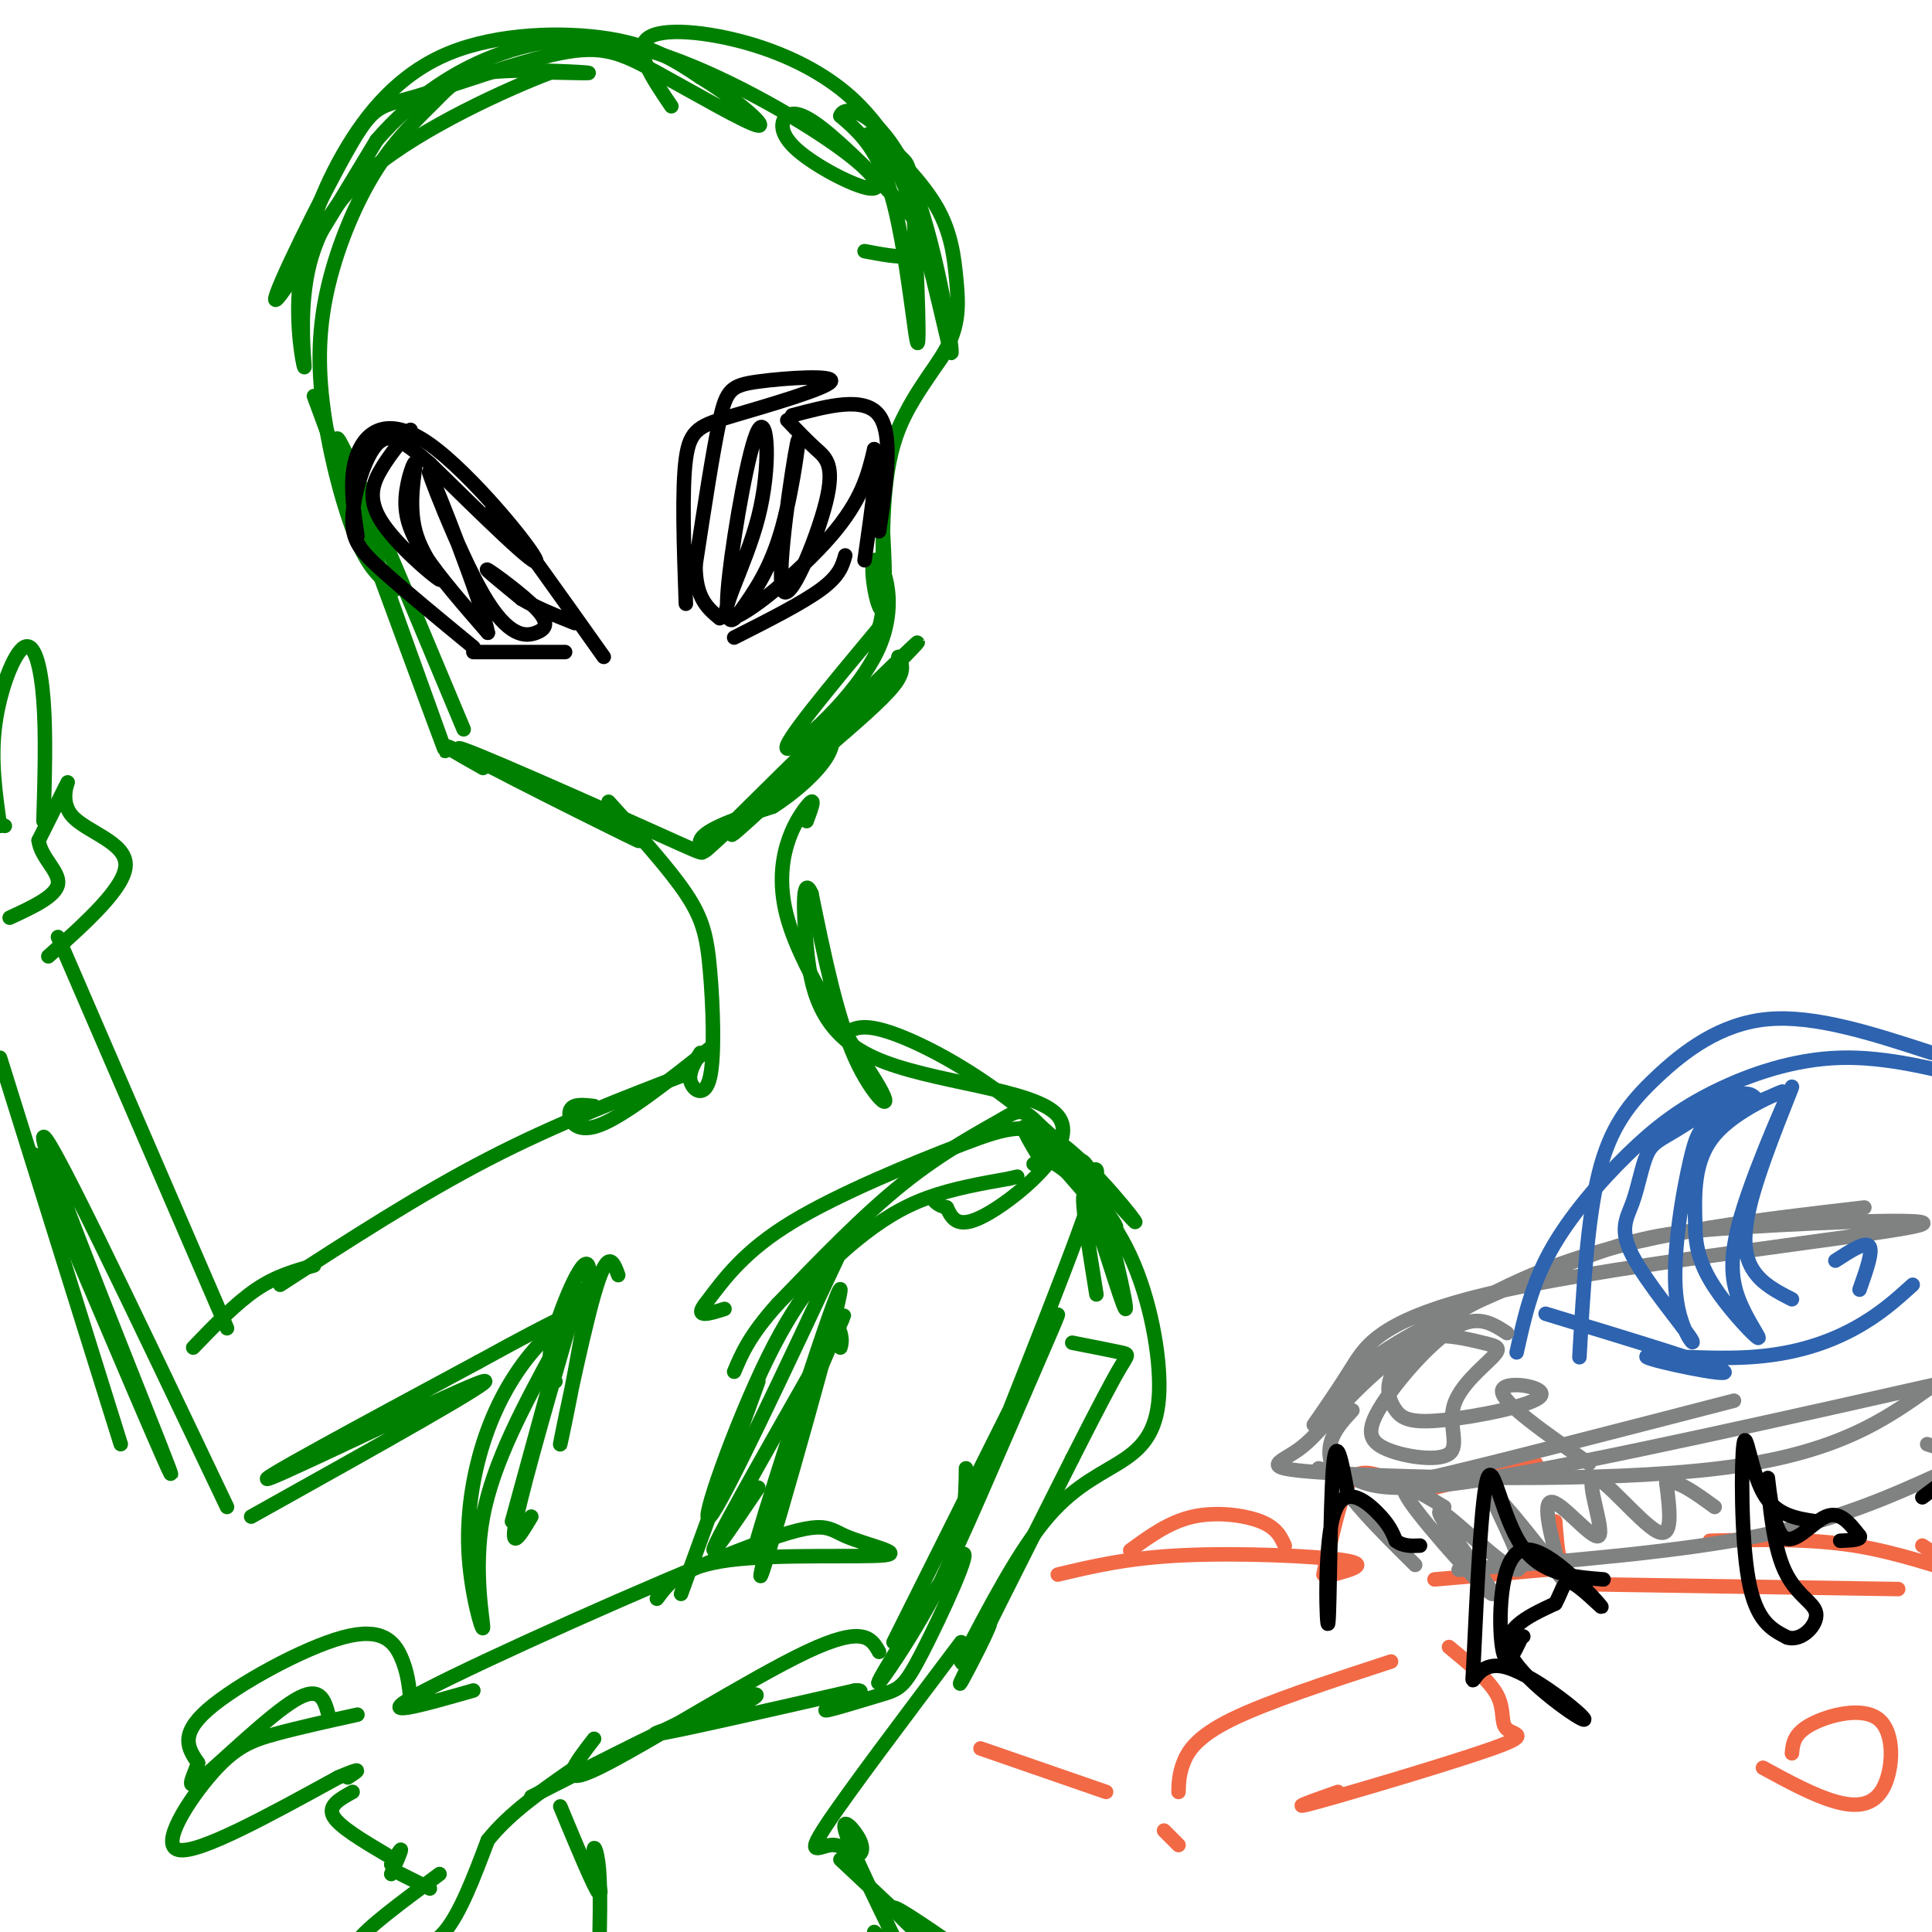<svg viewBox='0 0 400 400' version='1.1' xmlns='http://www.w3.org/2000/svg' xmlns:xlink='http://www.w3.org/1999/xlink'><g fill='none' stroke='rgb(0,128,0)' stroke-width='3' stroke-linecap='round' stroke-linejoin='round'><path d='M65,82c14.422,39.133 28.844,78.267 27,73c-1.844,-5.267 -19.956,-54.933 -22,-63c-2.044,-8.067 11.978,25.467 26,59'/><path d='M100,159c-6.149,-3.488 -12.297,-6.976 -2,-2c10.297,4.976 37.041,18.416 34,17c-3.041,-1.416 -35.867,-17.689 -37,-19c-1.133,-1.311 29.426,12.339 42,18c12.574,5.661 7.164,3.332 8,1c0.836,-2.332 7.918,-4.666 15,-7'/><path d='M160,167c4.733,-3.000 9.067,-7.000 11,-10c1.933,-3.000 1.467,-5.000 1,-7'/><path d='M156,167c-7.696,7.179 -15.393,14.357 -5,4c10.393,-10.357 38.875,-38.250 39,-38c0.125,0.250 -28.107,28.643 -36,37c-7.893,8.357 4.554,-3.321 17,-15'/><path d='M171,155c5.711,-4.956 11.489,-9.844 14,-13c2.511,-3.156 1.756,-4.578 1,-6'/><path d='M82,122c-2.616,-1.790 -5.233,-3.579 -8,-10c-2.767,-6.421 -5.685,-17.473 -7,-27c-1.315,-9.527 -1.027,-17.530 1,-26c2.027,-8.470 5.792,-17.408 10,-24c4.208,-6.592 8.860,-10.839 12,-14c3.140,-3.161 4.768,-5.236 11,-6c6.232,-0.764 17.066,-0.218 20,0c2.934,0.218 -2.033,0.109 -7,0'/><path d='M114,15c-8.603,3.245 -26.611,11.356 -37,20c-10.389,8.644 -13.158,17.819 -14,26c-0.842,8.181 0.242,15.367 0,15c-0.242,-0.367 -1.811,-8.286 -1,-17c0.811,-8.714 4.001,-18.222 9,-27c4.999,-8.778 11.807,-16.825 22,-21c10.193,-4.175 23.769,-4.479 33,-3c9.231,1.479 14.115,4.739 19,8'/><path d='M145,16c6.727,4.067 14.044,10.235 12,10c-2.044,-0.235 -13.448,-6.874 -21,-11c-7.552,-4.126 -11.250,-5.741 -20,-4c-8.750,1.741 -22.552,6.838 -30,9c-7.448,2.162 -8.544,1.390 -14,11c-5.456,9.610 -15.273,29.603 -15,31c0.273,1.397 10.637,-15.801 21,-33'/><path d='M78,29c7.750,-8.919 16.626,-14.718 26,-18c9.374,-3.282 19.247,-4.047 32,0c12.753,4.047 28.387,12.905 37,19c8.613,6.095 10.204,9.426 7,9c-3.204,-0.426 -11.203,-4.610 -15,-8c-3.797,-3.390 -3.390,-5.986 -2,-7c1.390,-1.014 3.764,-0.447 9,4c5.236,4.447 13.333,12.774 17,17c3.667,4.226 2.905,4.350 2,5c-0.905,0.650 -1.952,1.825 -3,3'/><path d='M188,53c-2.000,0.333 -5.500,-0.333 -9,-1'/><path d='M139,22c-3.930,-5.793 -7.860,-11.586 -5,-14c2.860,-2.414 12.510,-1.448 21,1c8.490,2.448 15.820,6.378 21,11c5.180,4.622 8.211,9.935 10,12c1.789,2.065 2.335,0.884 3,10c0.665,9.116 1.448,28.531 1,29c-0.448,0.469 -2.128,-18.009 -5,-29c-2.872,-10.991 -6.936,-14.496 -11,-18'/><path d='M174,24c0.834,-2.733 8.420,-0.567 14,12c5.580,12.567 9.156,35.533 9,37c-0.156,1.467 -4.042,-18.567 -8,-30c-3.958,-11.433 -7.988,-14.267 -9,-15c-1.012,-0.733 0.994,0.633 3,2'/><path d='M183,30c2.726,2.515 8.040,7.801 11,13c2.960,5.199 3.567,10.311 4,15c0.433,4.689 0.694,8.955 -2,14c-2.694,5.045 -8.341,10.870 -11,20c-2.659,9.130 -2.329,21.565 -2,34'/><path d='M183,126c-1.187,2.319 -3.153,-8.884 -2,-10c1.153,-1.116 5.426,7.853 1,18c-4.426,10.147 -17.550,21.470 -19,21c-1.450,-0.470 8.775,-12.735 19,-25'/><path d='M182,130c2.644,-9.667 -0.244,-21.333 1,-31c1.244,-9.667 6.622,-17.333 12,-25'/><path d='M126,166c6.231,6.868 12.463,13.735 16,19c3.537,5.265 4.381,8.927 5,16c0.619,7.073 1.013,17.558 0,22c-1.013,4.442 -3.432,2.841 -4,1c-0.568,-1.841 0.716,-3.920 2,-6'/><path d='M167,170c1.054,-2.818 2.108,-5.636 0,-3c-2.108,2.636 -7.380,10.727 -4,23c3.380,12.273 15.410,28.727 19,35c3.590,6.273 -1.260,2.364 -5,-6c-3.740,-8.364 -6.370,-21.182 -9,-34'/><path d='M168,185c-1.799,-4.056 -1.797,2.806 -1,11c0.797,8.194 2.389,17.722 14,23c11.611,5.278 33.241,6.306 38,12c4.759,5.694 -7.355,16.056 -14,20c-6.645,3.944 -7.823,1.472 -9,-1'/><path d='M196,250c-2.000,-0.500 -2.500,-1.250 -3,-2'/></g>
<g fill='none' stroke='rgb(0,0,0)' stroke-width='3' stroke-linecap='round' stroke-linejoin='round'><path d='M74,111c-0.911,-6.125 -1.821,-12.250 0,-17c1.821,-4.750 6.375,-8.125 15,-2c8.625,6.125 21.321,21.750 22,24c0.679,2.250 -10.661,-8.875 -22,-20'/><path d='M89,96c-5.557,-4.785 -8.448,-6.746 -11,-4c-2.552,2.746 -4.764,10.201 -5,15c-0.236,4.799 1.504,6.943 6,11c4.496,4.057 11.748,10.029 19,16'/><path d='M98,135c0.000,0.000 19.000,0.000 19,0'/><path d='M104,110c-1.750,-3.667 -3.500,-7.333 0,-3c3.500,4.333 12.250,16.667 21,29'/><path d='M142,125c-0.419,-11.868 -0.838,-23.737 0,-30c0.838,-6.263 2.932,-6.921 10,-9c7.068,-2.079 19.111,-5.578 20,-7c0.889,-1.422 -9.376,-0.768 -15,0c-5.624,0.768 -6.607,1.648 -8,8c-1.393,6.352 -3.197,18.176 -5,30'/><path d='M144,117c0.000,6.833 2.500,8.917 5,11'/><path d='M152,132c7.083,-3.583 14.167,-7.167 18,-10c3.833,-2.833 4.417,-4.917 5,-7'/><path d='M164,86c7.500,-2.000 15.000,-4.000 18,0c3.000,4.000 1.500,14.000 0,24'/></g>
<g fill='none' stroke='rgb(0,128,0)' stroke-width='3' stroke-linecap='round' stroke-linejoin='round'><path d='M147,217c-8.933,7.067 -17.867,14.133 -23,16c-5.133,1.867 -6.467,-1.467 -6,-3c0.467,-1.533 2.733,-1.267 5,-1'/><path d='M175,214c1.817,-1.135 3.635,-2.270 10,0c6.365,2.270 17.278,7.943 28,17c10.722,9.057 21.251,21.496 22,22c0.749,0.504 -8.284,-10.927 -15,-16c-6.716,-5.073 -11.116,-3.789 -21,0c-9.884,3.789 -25.253,10.083 -35,16c-9.747,5.917 -13.874,11.459 -18,17'/><path d='M146,270c-2.333,3.000 0.833,2.000 4,1'/><path d='M143,222c-13.917,5.333 -27.833,10.667 -42,18c-14.167,7.333 -28.583,16.667 -43,26'/><path d='M65,262c-3.917,1.083 -7.833,2.167 -12,5c-4.167,2.833 -8.583,7.417 -13,12'/><path d='M47,275c0.000,0.000 -35.000,-81.000 -35,-81'/><path d='M0,219c0.000,0.000 25.000,80.000 25,80'/><path d='M7,239c15.556,36.689 31.111,73.378 28,65c-3.111,-8.378 -24.889,-61.822 -26,-68c-1.111,-6.178 18.444,34.911 38,76'/><path d='M52,314c26.111,-14.578 52.222,-29.156 48,-28c-4.222,1.156 -38.778,18.044 -44,20c-5.222,1.956 18.889,-11.022 43,-24'/><path d='M99,282c10.000,-5.500 13.500,-7.250 17,-9'/><path d='M10,198c8.012,-7.179 16.024,-14.357 16,-19c-0.024,-4.643 -8.083,-6.750 -11,-10c-2.917,-3.250 -0.690,-7.643 -1,-7c-0.310,0.643 -3.155,6.321 -6,12'/><path d='M8,174c0.400,3.556 4.400,6.444 4,9c-0.400,2.556 -5.200,4.778 -10,7'/><path d='M9,170c0.268,-8.970 0.536,-17.940 0,-25c-0.536,-7.060 -1.875,-12.208 -4,-11c-2.125,1.208 -5.036,8.774 -6,16c-0.964,7.226 0.018,14.113 1,21'/><path d='M1,171c0.000,0.000 -4.000,-2.000 -4,-2'/><path d='M216,241c-3.146,-5.223 -6.291,-10.445 -2,-6c4.291,4.445 16.020,18.559 17,19c0.980,0.441 -8.789,-12.789 -14,-19c-5.211,-6.211 -5.865,-5.403 -10,-3c-4.135,2.403 -11.753,6.401 -20,13c-8.247,6.599 -17.124,15.800 -26,25'/><path d='M161,270c-5.833,6.500 -7.417,10.250 -9,14'/><path d='M175,257c-12.740,27.166 -25.480,54.332 -28,57c-2.520,2.668 5.180,-19.161 12,-33c6.820,-13.839 12.759,-19.687 18,-24c5.241,-4.313 9.783,-7.089 15,-9c5.217,-1.911 11.108,-2.955 17,-4'/><path d='M209,244c2.833,-0.667 1.417,-0.333 0,0'/><path d='M224,245c2.837,-3.561 5.675,-7.123 -1,11c-6.675,18.123 -22.861,57.930 -25,64c-2.139,6.070 9.770,-21.596 16,-36c6.230,-14.404 6.780,-15.544 1,-4c-5.780,11.544 -17.890,35.772 -30,60'/><path d='M157,286c0.000,0.000 -16.000,44.000 -16,44'/><path d='M136,331c2.509,-3.352 5.017,-6.703 15,-8c9.983,-1.297 27.440,-0.538 32,-1c4.560,-0.462 -3.778,-2.144 -8,-4c-4.222,-1.856 -4.329,-3.884 -22,3c-17.671,6.884 -52.906,22.681 -65,29c-12.094,6.319 -1.047,3.159 10,0'/><path d='M182,342c-1.578,-2.800 -3.156,-5.600 -15,0c-11.844,5.600 -33.956,19.600 -43,24c-9.044,4.400 -5.022,-0.800 -1,-6'/><path d='M85,352c-0.310,-2.970 -0.619,-5.940 -2,-9c-1.381,-3.060 -3.833,-6.208 -12,-4c-8.167,2.208 -22.048,9.774 -28,15c-5.952,5.226 -3.976,8.113 -2,11'/><path d='M41,365c-1.131,3.369 -2.958,6.292 1,3c3.958,-3.292 13.702,-12.798 19,-16c5.298,-3.202 6.149,-0.101 7,3'/><path d='M74,355c-6.119,1.351 -12.238,2.702 -17,4c-4.762,1.298 -8.167,2.542 -13,8c-4.833,5.458 -11.095,15.131 -7,16c4.095,0.869 18.548,-7.065 33,-15'/><path d='M70,368c5.833,-2.500 3.917,-1.250 2,0'/><path d='M73,371c-2.583,1.417 -5.167,2.833 -4,5c1.167,2.167 6.083,5.083 11,8'/><path d='M81,386c1.000,-1.667 2.000,-3.333 2,-3c0.000,0.333 -1.000,2.667 -2,5'/><path d='M83,388c0.000,0.000 6.000,3.000 6,3'/><path d='M91,388c-7.702,5.685 -15.405,11.369 -17,14c-1.595,2.631 2.917,2.208 7,2c4.083,-0.208 7.738,-0.202 11,-4c3.262,-3.798 6.131,-11.399 9,-19'/><path d='M101,381c4.500,-5.667 11.250,-10.333 18,-15'/><path d='M110,372c15.280,-7.798 30.560,-15.595 39,-19c8.440,-3.405 10.042,-2.417 4,0c-6.042,2.417 -19.726,6.262 -17,6c2.726,-0.262 21.863,-4.631 41,-9'/><path d='M177,350c4.404,-0.328 -5.085,3.352 -6,4c-0.915,0.648 6.746,-1.734 11,-3c4.254,-1.266 5.101,-1.414 9,-9c3.899,-7.586 10.849,-22.611 8,-20c-2.849,2.611 -15.498,22.857 -17,26c-1.502,3.143 8.142,-10.816 13,-21c4.858,-10.184 4.929,-16.592 5,-23'/><path d='M174,279c0.204,-0.766 0.409,-1.532 0,-3c-0.409,-1.468 -1.430,-3.639 -6,11c-4.570,14.639 -12.689,46.089 -10,38c2.689,-8.089 16.185,-55.716 16,-58c-0.185,-2.284 -14.053,40.776 -17,51c-2.947,10.224 5.026,-12.388 13,-35'/><path d='M170,283c3.929,-9.333 7.250,-15.167 2,-6c-5.250,9.167 -19.071,33.333 -23,41c-3.929,7.667 2.036,-1.167 8,-10'/><path d='M222,242c1.185,-1.940 2.369,-3.881 5,4c2.631,7.881 6.708,25.583 6,25c-0.708,-0.583 -6.202,-19.452 -8,-23c-1.798,-3.548 0.101,8.226 2,20'/><path d='M128,264c-1.083,-2.951 -2.166,-5.901 -5,4c-2.834,9.901 -7.419,32.654 -7,31c0.419,-1.654 5.844,-27.715 6,-35c0.156,-7.285 -4.955,4.204 -7,11c-2.045,6.796 -1.022,8.898 0,11'/><path d='M120,267c-5.667,19.583 -11.333,39.167 -13,47c-1.667,7.833 0.667,3.917 3,0'/><path d='M214,241c1.163,-0.867 2.326,-1.734 6,1c3.674,2.734 9.860,9.070 14,18c4.140,8.930 6.233,20.456 6,28c-0.233,7.544 -2.794,11.108 -7,14c-4.206,2.892 -10.059,5.112 -16,12c-5.941,6.888 -11.971,18.444 -18,30'/><path d='M199,344c-0.798,1.571 6.208,-9.500 6,-8c-0.208,1.500 -7.631,15.571 -6,12c1.631,-3.571 12.315,-24.786 23,-46'/><path d='M222,302c5.702,-11.262 8.458,-16.417 10,-19c1.542,-2.583 1.869,-2.595 0,-3c-1.869,-0.405 -5.935,-1.202 -10,-2'/><path d='M121,271c-3.246,2.050 -6.492,4.101 -10,8c-3.508,3.899 -7.277,9.647 -10,17c-2.723,7.353 -4.400,16.311 -4,25c0.400,8.689 2.877,17.109 3,16c0.123,-1.109 -2.108,-11.745 0,-23c2.108,-11.255 8.554,-23.127 15,-35'/><path d='M115,279c3.267,-8.111 3.933,-10.889 2,-4c-1.933,6.889 -6.467,23.444 -11,40'/><path d='M199,340c-11.815,15.679 -23.629,31.358 -28,38c-4.371,6.642 -1.298,4.247 1,4c2.298,-0.247 3.822,1.656 5,2c1.178,0.344 2.009,-0.869 1,-3c-1.009,-2.131 -3.860,-5.180 -3,-2c0.860,3.180 5.430,12.590 10,22'/><path d='M185,401c1.000,3.500 -1.500,1.250 -4,-1'/><path d='M116,374c3.524,8.482 7.048,16.964 8,18c0.952,1.036 -0.667,-5.375 -1,-8c-0.333,-2.625 0.619,-1.464 1,3c0.381,4.464 0.190,12.232 0,20'/><path d='M174,385c8.756,8.200 17.511,16.400 18,17c0.489,0.600 -7.289,-6.400 -7,-7c0.289,-0.600 8.644,5.200 17,11'/></g>
<g fill='none' stroke='rgb(0,0,0)' stroke-width='3' stroke-linecap='round' stroke-linejoin='round'><path d='M85,89c-2.130,2.548 -4.259,5.095 -6,8c-1.741,2.905 -3.092,6.166 0,11c3.092,4.834 10.627,11.240 12,12c1.373,0.760 -3.417,-4.125 -5,-10c-1.583,-5.875 0.040,-12.740 0,-14c-0.040,-1.260 -1.741,3.084 -2,7c-0.259,3.916 0.926,7.405 4,12c3.074,4.595 8.037,10.298 13,16'/><path d='M101,131c-1.209,-6.375 -10.730,-30.313 -12,-33c-1.270,-2.687 5.712,15.877 11,25c5.288,9.123 8.881,8.806 11,8c2.119,-0.806 2.763,-2.102 0,-5c-2.763,-2.898 -8.932,-7.400 -10,-8c-1.068,-0.600 2.966,2.700 7,6'/><path d='M108,124c3.000,1.833 7.000,3.417 11,5'/><path d='M163,87c2.009,2.109 4.019,4.217 6,6c1.981,1.783 3.934,3.240 2,11c-1.934,7.760 -7.756,21.822 -9,18c-1.244,-3.822 2.088,-25.529 3,-30c0.912,-4.471 -0.597,8.294 -3,17c-2.403,8.706 -5.702,13.353 -9,18'/><path d='M153,127c-2.161,2.979 -3.065,1.427 -2,-8c1.065,-9.427 4.097,-26.731 6,-30c1.903,-3.269 2.675,7.495 0,18c-2.675,10.505 -8.797,20.751 -6,21c2.797,0.249 14.513,-9.500 21,-17c6.487,-7.500 7.743,-12.750 9,-18'/><path d='M181,93c1.167,0.833 -0.417,11.917 -2,23'/></g>
<g fill='none' stroke='rgb(242,105,70)' stroke-width='3' stroke-linecap='round' stroke-linejoin='round'><path d='M219,326c7.267,-1.733 14.533,-3.467 26,-4c11.467,-0.533 27.133,0.133 33,1c5.867,0.867 1.933,1.933 -2,3'/><path d='M274,326c1.356,-6.178 2.711,-12.356 4,-16c1.289,-3.644 2.511,-4.756 4,-5c1.489,-0.244 3.244,0.378 5,1'/><path d='M297,308c0.000,0.000 21.000,-5.000 21,-5'/><path d='M322,315c0.244,3.200 0.489,6.400 1,8c0.511,1.600 1.289,1.600 -3,2c-4.289,0.400 -13.644,1.200 -23,2'/><path d='M244,371c0.044,-1.800 0.089,-3.600 1,-6c0.911,-2.400 2.689,-5.400 10,-9c7.311,-3.600 20.156,-7.800 33,-12'/><path d='M300,341c4.203,3.464 8.405,6.928 10,10c1.595,3.072 0.582,5.751 2,7c1.418,1.249 5.266,1.067 -3,4c-8.266,2.933 -28.648,8.981 -36,11c-7.352,2.019 -1.676,0.010 4,-2'/><path d='M329,328c0.000,0.000 64.000,1.000 64,1'/><path d='M371,363c0.191,-2.033 0.383,-4.067 4,-6c3.617,-1.933 10.660,-3.766 14,-1c3.340,2.766 2.976,10.129 1,14c-1.976,3.871 -5.565,4.249 -10,3c-4.435,-1.249 -9.718,-4.124 -15,-7'/><path d='M234,321c4.044,-2.956 8.089,-5.911 13,-7c4.911,-1.089 10.689,-0.311 14,1c3.311,1.311 4.156,3.156 5,5'/><path d='M354,319c10.311,-0.244 20.622,-0.489 30,1c9.378,1.489 17.822,4.711 20,5c2.178,0.289 -1.911,-2.356 -6,-5'/><path d='M203,362c0.000,0.000 26.000,9.000 26,9'/><path d='M241,379c0.000,0.000 3.000,3.000 3,3'/></g>
<g fill='none' stroke='rgb(128,130,130)' stroke-width='3' stroke-linecap='round' stroke-linejoin='round'><path d='M272,295c2.531,-3.649 5.061,-7.299 8,-12c2.939,-4.701 6.286,-10.455 32,-16c25.714,-5.545 73.796,-10.881 84,-13c10.204,-2.119 -17.470,-1.021 -34,0c-16.530,1.021 -21.915,1.964 -33,6c-11.085,4.036 -27.869,11.163 -38,17c-10.131,5.837 -13.609,10.382 -15,13c-1.391,2.618 -0.696,3.309 0,4'/><path d='M273,304c4.178,1.156 8.356,2.311 11,3c2.644,0.689 3.756,0.911 16,-2c12.244,-2.911 35.622,-8.956 59,-15'/><path d='M280,306c3.833,1.750 7.667,3.500 29,0c21.333,-3.500 60.167,-12.250 99,-21'/><path d='M400,287c-9.820,7.006 -19.639,14.011 -44,17c-24.361,2.989 -63.262,1.961 -80,1c-16.738,-0.961 -11.311,-1.856 -7,-5c4.311,-3.144 7.507,-8.539 16,-16c8.493,-7.461 22.284,-16.989 40,-23c17.716,-6.011 39.358,-8.506 61,-11'/></g>
<g fill='none' stroke='rgb(45,99,175)' stroke-width='3' stroke-linecap='round' stroke-linejoin='round'><path d='M314,280c1.533,-6.941 3.065,-13.882 7,-21c3.935,-7.118 10.271,-14.413 16,-20c5.729,-5.587 10.850,-9.466 18,-13c7.150,-3.534 16.329,-6.724 26,-7c9.671,-0.276 19.836,2.362 30,5'/><path d='M400,218c-12.101,-3.946 -24.202,-7.893 -34,-7c-9.798,0.893 -17.292,6.625 -23,12c-5.708,5.375 -9.631,10.393 -12,20c-2.369,9.607 -3.185,23.804 -4,38'/><path d='M320,272c17.930,5.445 35.860,10.890 37,12c1.140,1.110 -14.509,-2.115 -16,-3c-1.491,-0.885 11.175,0.569 21,0c9.825,-0.569 16.807,-3.163 22,-6c5.193,-2.837 8.596,-5.919 12,-9'/><path d='M364,228c-0.920,-1.131 -1.839,-2.262 -5,-1c-3.161,1.262 -8.563,4.919 -12,7c-3.437,2.081 -4.907,2.588 -6,5c-1.093,2.412 -1.808,6.731 -3,10c-1.192,3.269 -2.862,5.488 0,11c2.862,5.512 10.257,14.318 12,17c1.743,2.682 -2.167,-0.761 -3,-9c-0.833,-8.239 1.412,-21.274 3,-28c1.588,-6.726 2.518,-7.143 7,-9c4.482,-1.857 12.514,-5.154 12,-5c-0.514,0.154 -9.576,3.758 -14,9c-4.424,5.242 -4.212,12.121 -4,19'/><path d='M351,254c-0.027,5.482 1.905,9.687 5,14c3.095,4.313 7.354,8.735 8,9c0.646,0.265 -2.319,-3.627 -4,-8c-1.681,-4.373 -2.078,-9.227 1,-19c3.078,-9.773 9.629,-24.465 10,-25c0.371,-0.535 -5.439,13.087 -8,22c-2.561,8.913 -1.875,13.118 0,16c1.875,2.882 4.937,4.441 8,6'/><path d='M380,261c3.083,-2.000 6.167,-4.000 7,-3c0.833,1.000 -0.583,5.000 -2,9'/></g>
<g fill='none' stroke='rgb(128,130,130)' stroke-width='3' stroke-linecap='round' stroke-linejoin='round'><path d='M280,292c-3.083,3.333 -6.167,6.667 -4,12c2.167,5.333 9.583,12.667 17,20'/><path d='M302,325c22.667,-1.833 45.333,-3.667 62,-7c16.667,-3.333 27.333,-8.167 38,-13'/><path d='M402,305c5.833,-3.167 1.417,-4.583 -3,-6'/><path d='M299,312c-5.363,-3.225 -10.726,-6.450 -7,-1c3.726,5.450 16.540,19.574 17,19c0.460,-0.574 -11.433,-15.844 -11,-17c0.433,-1.156 13.194,11.804 16,12c2.806,0.196 -4.341,-12.373 -5,-15c-0.659,-2.627 5.171,4.686 11,12'/><path d='M320,322c2.684,3.566 3.894,6.483 3,3c-0.894,-3.483 -3.891,-13.364 -2,-14c1.891,-0.636 8.672,7.974 10,7c1.328,-0.974 -2.796,-11.531 -1,-12c1.796,-0.469 9.513,9.152 13,11c3.487,1.848 2.743,-4.076 2,-10'/><path d='M345,307c2.000,-0.833 6.000,2.083 10,5'/><path d='M312,276c-3.028,-1.986 -6.056,-3.972 -11,-1c-4.944,2.972 -11.803,10.902 -15,16c-3.197,5.098 -2.732,7.365 1,9c3.732,1.635 10.730,2.639 13,1c2.270,-1.639 -0.187,-5.920 1,-10c1.187,-4.080 6.019,-7.960 8,-10c1.981,-2.040 1.110,-2.242 -2,-3c-3.110,-0.758 -8.460,-2.074 -12,-1c-3.540,1.074 -5.270,4.537 -7,8'/><path d='M288,285c-1.089,2.638 -0.311,5.232 1,7c1.311,1.768 3.156,2.711 10,2c6.844,-0.711 18.689,-3.076 20,-5c1.311,-1.924 -7.911,-3.407 -8,-1c-0.089,2.407 8.956,8.703 18,15'/></g>
<g fill='none' stroke='rgb(0,0,0)' stroke-width='3' stroke-linecap='round' stroke-linejoin='round'><path d='M332,327c-6.467,-0.511 -12.933,-1.022 -17,-7c-4.067,-5.978 -5.733,-17.422 -7,-14c-1.267,3.422 -2.133,21.711 -3,40'/><path d='M305,346c-0.404,5.123 0.088,-2.070 6,-1c5.912,1.070 17.246,10.404 17,11c-0.246,0.596 -12.070,-7.544 -15,-13c-2.930,-5.456 3.035,-8.228 9,-11'/><path d='M322,332c1.756,-3.116 1.644,-5.407 4,-4c2.356,1.407 7.178,6.511 5,4c-2.178,-2.511 -11.356,-12.638 -16,-11c-4.644,1.638 -4.756,15.039 -4,20c0.756,4.961 2.378,1.480 4,-2'/><path d='M315,339c0.667,-0.333 0.333,-0.167 0,0'/><path d='M376,315c-4.214,-0.643 -8.429,-1.286 -11,-6c-2.571,-4.714 -3.500,-13.500 -4,-10c-0.500,3.500 -0.571,19.286 1,28c1.571,8.714 4.786,10.357 8,12'/><path d='M370,339c2.968,0.980 6.389,-2.569 6,-5c-0.389,-2.431 -4.588,-3.745 -7,-10c-2.412,-6.255 -3.038,-17.450 -3,-18c0.038,-0.550 0.741,9.544 3,12c2.259,2.456 6.074,-2.727 9,-4c2.926,-1.273 4.963,1.363 7,4'/><path d='M385,318c0.500,0.833 -1.750,0.917 -4,1'/><path d='M279,309c-1.190,-6.386 -2.380,-12.772 -3,-5c-0.620,7.772 -0.671,29.702 -1,32c-0.329,2.298 -0.935,-15.035 1,-22c1.935,-6.965 6.410,-3.561 9,-1c2.590,2.561 3.295,4.281 4,6'/><path d='M289,319c1.500,1.167 3.250,1.083 5,1'/><path d='M398,310c0.000,0.000 8.000,-6.000 8,-6'/><path d='M404,321c0.000,0.000 0.000,1.000 0,1'/></g>
</svg>